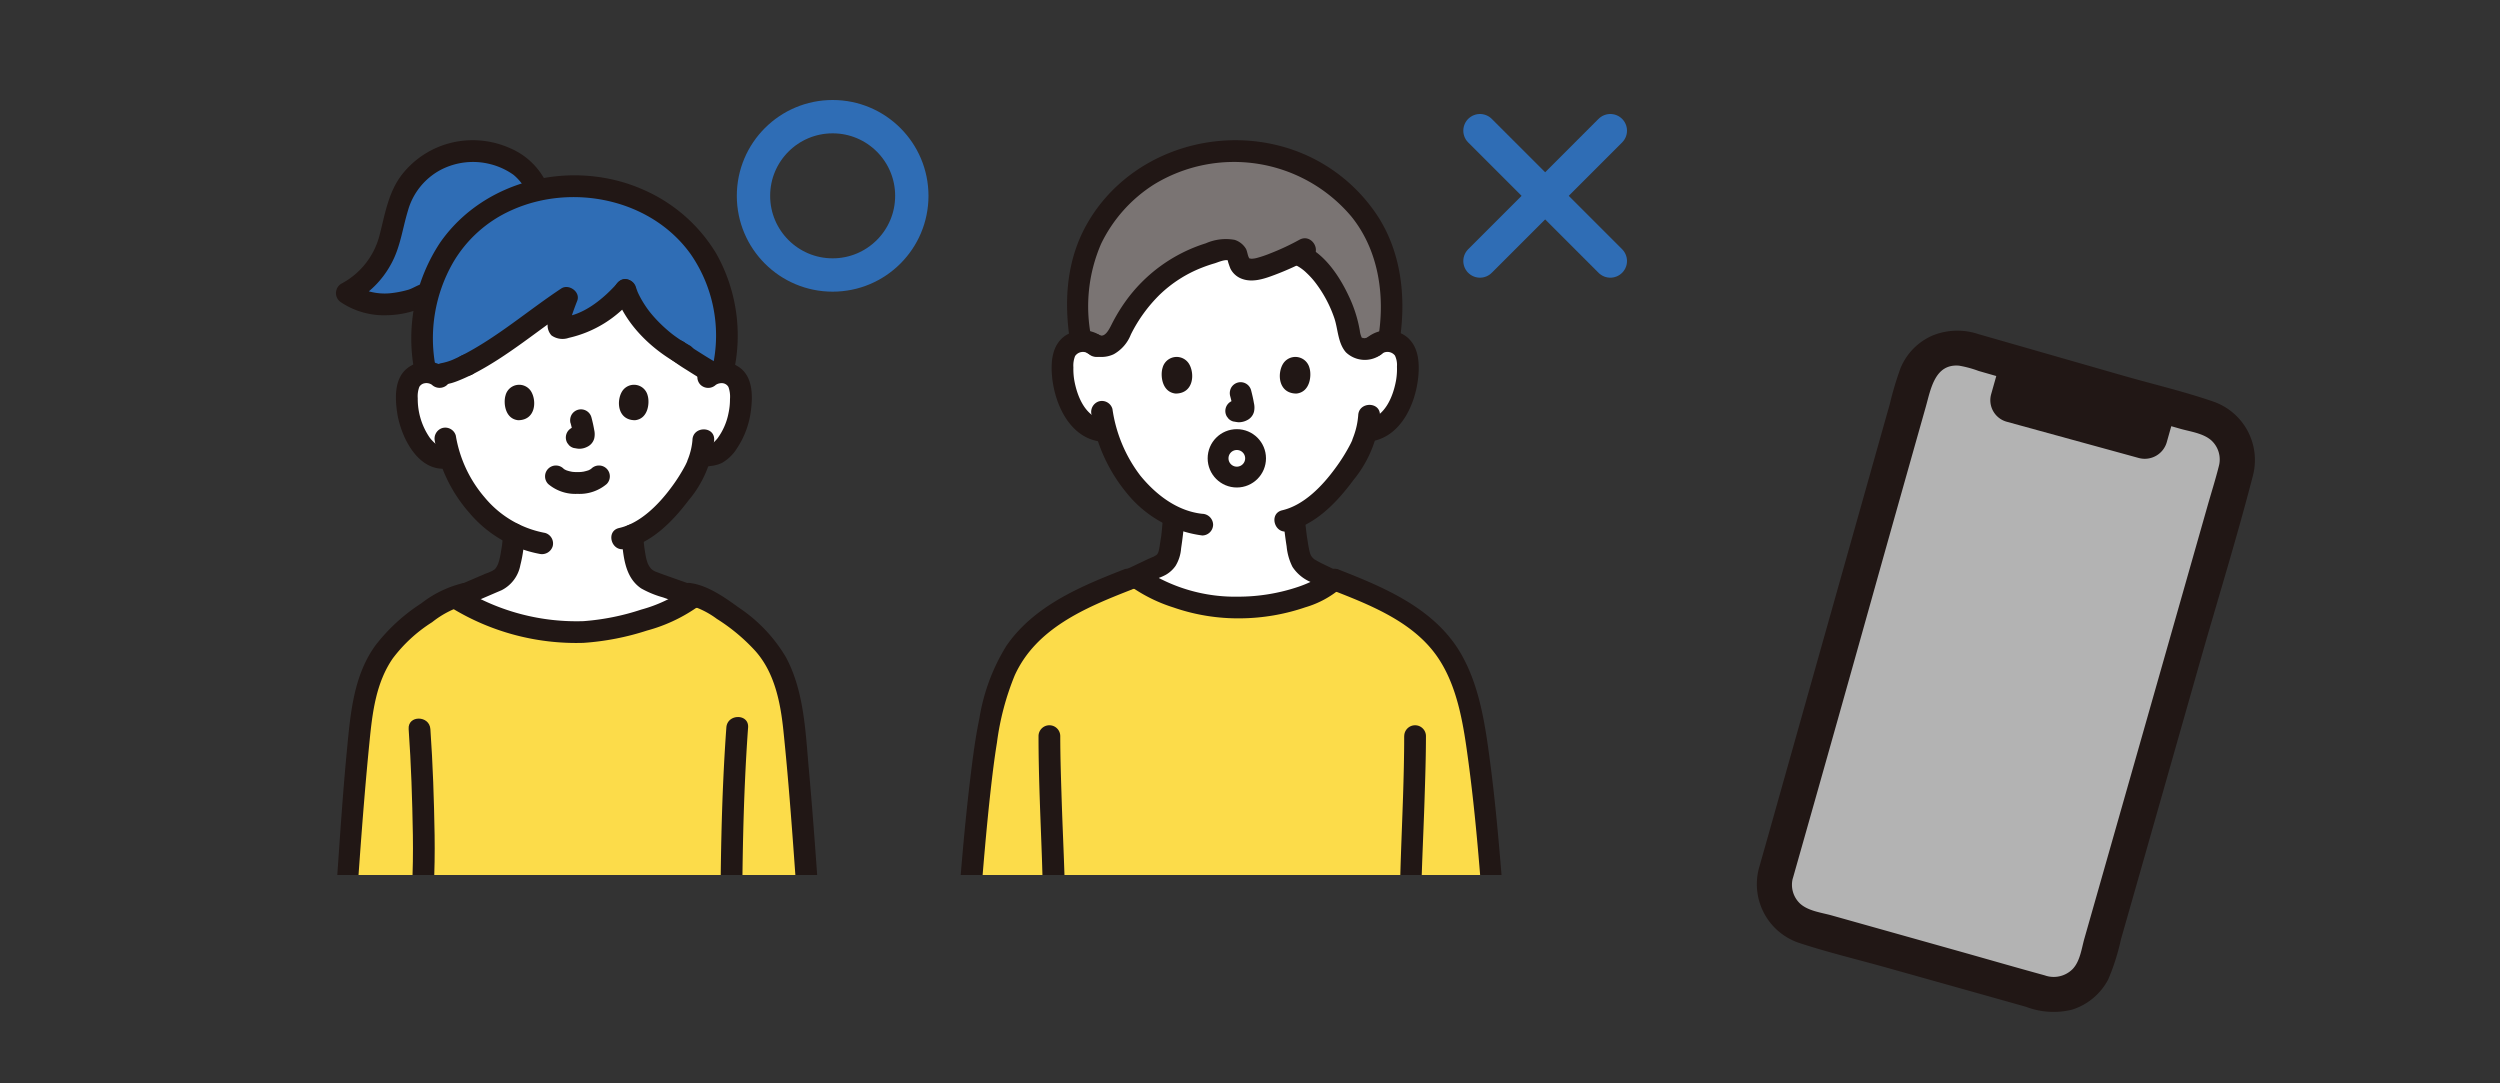 <svg xmlns="http://www.w3.org/2000/svg" xmlns:xlink="http://www.w3.org/1999/xlink" width="300" height="130" viewBox="0 0 300 130">
  <rect x="0" y="0" width="300" height="130" fill="#333333" stroke="none"/>
  <defs>
    <clipPath id="clip-path">
      <rect id="長方形_18117" data-name="長方形 18117" width="169" height="94" transform="translate(587 1813)" fill="#fff" stroke="#707070" stroke-width="1"/>
    </clipPath>
    <clipPath id="clip-path-2">
      <rect id="長方形_18115" data-name="長方形 18115" width="67.845" height="206.424" fill="none"/>
    </clipPath>
    <clipPath id="clip-path-3">
      <rect id="長方形_18116" data-name="長方形 18116" width="69.644" height="208.546" fill="none"/>
    </clipPath>
    <clipPath id="clip-path-4">
      <rect id="長方形_17877" data-name="長方形 17877" width="59.751" height="81.772" fill="none"/>
    </clipPath>
    <clipPath id="clip-bothered2-2">
      <rect width="300" height="130"/>
    </clipPath>
  </defs>
  <g id="bothered2-2" clip-path="url(#clip-bothered2-2)">
    <g id="マスクグループ_77" data-name="マスクグループ 77" transform="translate(-557.582 -1802)" clip-path="url(#clip-path)">
      <g id="グループ_13523" data-name="グループ 13523" transform="translate(592.987 1818.826)">
        <g id="グループ_13522" data-name="グループ 13522" clip-path="url(#clip-path-2)">
          <path id="パス_25827" data-name="パス 25827" d="M52.4,265.567c.006-2.377-.385-28.376-.385-31.352h.632c3.358,0,8.926-.013,13.94-.3-.45,5.242-1.728,20.16-2.158,25.03a25.908,25.908,0,0,0,.515,8.065,2.336,2.336,0,0,0-.228-.052,1.855,1.855,0,0,1-.926,1.949,4.392,4.392,0,0,1-2.223.5,12.2,12.2,0,0,1-9.186-4.029c.012.421.018.459.019.186" transform="translate(-18.103 -81.403)" fill="#fff"/>
          <path id="パス_25828" data-name="パス 25828" d="M56.738,36.834a2.4,2.4,0,0,1,1.921-.562,2.267,2.267,0,0,1,1.631,1.084,3.2,3.2,0,0,1,.336,1.29,9.605,9.605,0,0,1-.98,5.093,6.1,6.1,0,0,1-1.579,2.073,5.338,5.338,0,0,1-2.274.539c-.134.447-.272.816-.345,1.027-.563,1.459-3.8,6.75-7.821,8.427.071.7.143,1.582.351,2.739a3.467,3.467,0,0,0,1.747,2.725c.678.313,2.791,1.03,4.623,1.669.13.039.261.085.385.13s.254.091.378.13c0,0-2.279,12.863-15.384,12.863S26.71,63.225,26.71,63.225q.029-.01.1-.039c.156-.059.45-.183.822-.339,1.337-.567,3.638-1.565,3.716-1.591a3.248,3.248,0,0,0,1.708-2.712,15.253,15.253,0,0,0,.339-2.875,15.881,15.881,0,0,1-4.605-3.718,15.221,15.221,0,0,1-3.049-5.577,2.443,2.443,0,0,1-2.562-.562A6.118,6.118,0,0,1,21.6,43.739a9.611,9.611,0,0,1-.979-5.093,3.2,3.2,0,0,1,.336-1.29,2.266,2.266,0,0,1,1.63-1.084,2.4,2.4,0,0,1,1.922.562s1.287-12.69,15.39-12.69c16.035,0,16.842,12.69,16.842,12.69" transform="translate(-7.163 -8.402)" fill="#fff"/>
          <path id="パス_25829" data-name="パス 25829" d="M91.787,181.906c-.1-.555-.228-1.247-.413-2.22-.191-.99-.3-1.248-.638-2.714-.327.406-1.336,2.3-1.58,2.68-.517.792-1.279.378-1.419-.559-.5-3.41-1.379-6.65-1.465-10.062a3.635,3.635,0,0,1,.31-1.935l.436-.02c.033,0,.065-.007.1-.007,1.427-.067,2.873-.161,4.19-.237.832,3.659,1.926,4.209,3.475,7.409a18.535,18.535,0,0,1,1.541,4.662,25.9,25.9,0,0,1,.211,4.409,6.238,6.238,0,0,1-1.11,3.046,2.016,2.016,0,0,1-2.594.535c-.267-.111-.467-.8-.578-1.711-.184-1.477-.244-2.03-.464-3.275" transform="translate(-30.021 -58.058)" fill="#fff"/>
          <path id="パス_25830" data-name="パス 25830" d="M3.6,186.707a1.877,1.877,0,0,1-.374-.387A6.319,6.319,0,0,1,2.044,183.3a26.608,26.608,0,0,1,.129-4.411,18.3,18.3,0,0,1,1.446-4.693c1.47-3.2,2.545-3.79,3.3-7.371,1.381.077,2.911.175,4.414.244.207.012.413.022.619.031.331,4.057-.691,7.823-1.2,11.8a1.3,1.3,0,0,1-.044.225c-.193.776-.871,1.082-1.357.363-.252-.372-1.306-2.249-1.64-2.648-.306,1.473-.406,1.733-.576,2.727-.54,3.168-.543,3.371-.766,5.512-.092.915-.278,1.606-.542,1.723a2.153,2.153,0,0,1-2.23-.095" transform="translate(-0.695 -58.054)" fill="#fff"/>
          <path id="パス_25831" data-name="パス 25831" d="M19.791,147.425c7,.659,30.031.574,36.179.306h.007l.013.411c.319,1.506,1.232,6.781,2.139,12.31.509,3.071,1.011,6.227,1.408,8.848,1.408,9.258,4.544,26.465,3.769,32.6-1.239,1.082-5.653,1.63-10.588,1.917-5.014.287-10.582.3-13.94.3-.2,0-.411,0-.632-.007-3.54-.013-9.167-.2-14.279-.645-5.9-.509-11.13-1.369-11.7-2.725-.228-5.627,2.354-20.421,3.619-28.349.059-.372.117-.737.17-1.076.267-1.708,1.011-6.181,1.786-10.895.822-4.988,1.676-10.243,2.034-12.786l.013-.209Z" transform="translate(-4.228 -51.304)" fill="#fff"/>
          <path id="パス_25832" data-name="パス 25832" d="M27.737,286.016a4.392,4.392,0,0,0,2.223.5,12.384,12.384,0,0,0,8.652-3.443c-.013,2.054.007,3.025.007,4.623,0,.424-.007.9-.007,1.447a5.348,5.348,0,0,1-.228,1.878c-.535,1.447-2.119,2.145-3.39,3.012-3.319,2.269-5.059,6.409-8.535,8.424a8.959,8.959,0,0,1-8.28.293,5.188,5.188,0,0,1-1.891-1.447c-.059-.078-.117-.163-.17-.248a4.568,4.568,0,0,1-.306-3.84,12.667,12.667,0,0,1,1.969-3.443q2.856-3.892,6.037-7.544a6.032,6.032,0,0,1,2.771-2.112c.072-.02.15-.039.222-.052a1.855,1.855,0,0,0,.926,1.949" transform="translate(-5.406 -98.511)" fill="#645d5c"/>
          <path id="パス_25833" data-name="パス 25833" d="M65.426,284.118a6.059,6.059,0,0,1,2.764,2.112q3.178,3.648,6.037,7.544a12.667,12.667,0,0,1,1.969,3.443,4.568,4.568,0,0,1-.306,3.84c-.052.085-.111.17-.17.248a5.188,5.188,0,0,1-1.891,1.447,8.959,8.959,0,0,1-8.28-.293c-3.475-2.015-5.216-6.155-8.535-8.424-1.271-.867-2.856-1.565-3.39-3.012a5.348,5.348,0,0,1-.228-1.878c0-.548-.007-1.024-.007-1.447,0-1.6.02-2.569.007-4.623a12.384,12.384,0,0,0,8.652,3.443,4.392,4.392,0,0,0,2.223-.5,1.855,1.855,0,0,0,.926-1.949,2.337,2.337,0,0,1,.228.052" transform="translate(-18.58 -98.511)" fill="#645d5c"/>
          <path id="パス_25834" data-name="パス 25834" d="M30.113,233.375c5.112.45,10.738.632,14.279.645v.007c0,2.954-.189,28.6-.189,31.3l-.522.456a12.384,12.384,0,0,1-8.652,3.443,4.392,4.392,0,0,1-2.223-.5,1.855,1.855,0,0,1-.926-1.949c-.072.013-.15.033-.222.052a25.908,25.908,0,0,0,.515-8.065c-.437-4.929-1.643-20.14-2.073-25.213Z" transform="translate(-10.475 -81.215)" fill="#fff"/>
          <path id="パス_25835" data-name="パス 25835" d="M50.3,83.738a23.558,23.558,0,0,1,8.208,5.756c3.077,3.4,3.54,8.274,3.821,11.064,1.552,15.355,1.9,28.76,3.266,36.688.053.306-.319.587-.632.6-.091.007-.176.007-.267.013h-.006c-1.572.078-3.417.209-5.23.293-.032,0-.065.007-.1.007-.991.046-1.969.085-2.882.1l-.215.033c-.906-5.529-1.819-10.8-2.139-12.31l-.013-.411h-.007c-6.148.267-29.176.352-36.179-.306h-.006l-.013.209c-.359,2.543-1.213,7.8-2.034,12.786-.913-.013-1.884-.052-2.869-.1-1.806-.085-3.651-.209-5.229-.287l-.338-.02c-.314-.013-.685-.293-.632-.6,1.369-7.928,1.714-21.333,3.266-36.688.281-2.791.737-7.661,3.821-11.064a24.6,24.6,0,0,1,7.615-5.529c.115.064.359.209.359.209A29.961,29.961,0,0,0,35.834,88.19c4.929.013,11.638-2.2,13.972-4.029,0,0,.3-.232.5-.422" transform="translate(-2.367 -29.141)" fill="#fcdc4a"/>
          <path id="パス_25836" data-name="パス 25836" d="M34.657,71.778c0,.265-.014.531-.033.8-.011.149-.028.3-.042.448-.027.287.04-.228-.01.082-.091.556-.168,1.119-.3,1.667a5.468,5.468,0,0,1-.233.742c.113-.282-.026.034-.048.074a3.594,3.594,0,0,1-.215.348c.121-.177.042-.055-.052.039-.046.047-.094.091-.143.133q.187-.138.068-.058c-.06.017-.383.233-.084.072-.007,0-.048.014-.048.02a7.218,7.218,0,0,1-.917.39l-1.2.516-1.346.577-.267.114-.169.072-.033.014q-.328.137-.657.267a1.338,1.338,0,0,0-.911,1.6,1.319,1.319,0,0,0,1.6.911c1.039-.416,2.066-.865,3.094-1.307l1.269-.546c.143-.061.288-.12.43-.184-.557.248,0,0,.093-.037a4.226,4.226,0,0,0,2.264-3.013,15.866,15.866,0,0,0,.491-3.741,1.3,1.3,0,0,0-2.608,0" transform="translate(-9.731 -24.525)" fill="#211715"/>
          <path id="パス_25837" data-name="パス 25837" d="M60.057,72c.227,2.251.3,4.982,2.375,6.383a11.6,11.6,0,0,0,2.616,1.077c1.148.406,2.3.815,3.45,1.2a1.315,1.315,0,0,0,1.6-.911,1.335,1.335,0,0,0-.911-1.6c-1.059-.35-2.111-.726-3.163-1.1-.44-.155-.88-.31-1.318-.473-.176-.066-.351-.132-.526-.2l-.1-.041q-.193-.079.134.057a1.712,1.712,0,0,1-.2-.093c-.1-.05-.181-.109-.273-.164.244.147,0,0-.057-.059-.074-.072-.141-.149-.21-.226.2.231-.026-.051-.065-.114-.063-.1-.116-.213-.173-.321-.127-.241.061.205-.031-.079-.067-.2-.131-.408-.179-.618-.06-.266-.1-.537-.145-.807-.024-.152-.047-.3-.068-.456.032.227-.008-.068-.016-.136-.053-.438-.094-.877-.138-1.316a1.334,1.334,0,0,0-1.3-1.3,1.318,1.318,0,0,0-1.3,1.3" transform="translate(-20.898 -24.601)" fill="#211715"/>
          <path id="パス_25838" data-name="パス 25838" d="M53.013,265c-.005-8.852-.228-17.706-.337-26.557-.02-1.579-.047-3.159-.048-4.739a1.3,1.3,0,0,0-2.608,0c0,8.9.226,17.793.337,26.688.02,1.536.047,3.072.048,4.608a1.3,1.3,0,0,0,2.608,0" transform="translate(-17.407 -80.891)" fill="#211715"/>
          <path id="パス_25839" data-name="パス 25839" d="M71.151,233.248c-.72,8.4-1.507,16.792-2.172,25.194a23.863,23.863,0,0,0,.588,8.293,1.305,1.305,0,0,0,2.515-.694c-1.135-3.971-.433-8.3-.083-12.344q.612-7.066,1.217-14.133l.542-6.317c.143-1.672-2.465-1.663-2.608,0" transform="translate(-23.967 -80.736)" fill="#211715"/>
          <path id="パス_25840" data-name="パス 25840" d="M52.338,265c0-8.842.112-17.685.166-26.527.01-1.59.023-3.179.023-4.769a1.3,1.3,0,0,0-2.608,0c0,8.886-.111,17.772-.166,26.658-.01,1.546-.023,3.092-.023,4.638a1.3,1.3,0,0,0,2.608,0" transform="translate(-17.306 -80.891)" fill="#211715"/>
          <path id="パス_25841" data-name="パス 25841" d="M28.1,232.967c.707,8.349,1.333,16.7,2.059,25.052a22.26,22.26,0,0,1-.467,7.925,1.305,1.305,0,0,0,2.515.694c1.193-4.178.551-8.639.2-12.893q-.6-7.238-1.179-14.478-.256-3.15-.518-6.3c-.141-1.66-2.75-1.675-2.608,0" transform="translate(-9.776 -80.638)" fill="#211715"/>
          <path id="パス_25842" data-name="パス 25842" d="M36.608,287.012c0,1.387.255,2.855-.911,3.839-1.086.915-2.393,1.515-3.465,2.467-2.173,1.933-3.65,4.517-5.854,6.419A7.714,7.714,0,0,1,18.249,301a3.029,3.029,0,0,1-2.054-3.472c.3-1.661,1.488-3.086,2.468-4.4q1.854-2.492,3.851-4.874c1.046-1.251,2.249-3.212,3.937-3.609l-1.6-1.6a3.254,3.254,0,0,0,1.864,3.594,8.312,8.312,0,0,0,4.7.346,13.56,13.56,0,0,0,7.416-3.663l-2.226-.922c-.008,1.541.006,3.082.007,4.623a1.3,1.3,0,0,0,2.608,0c0-1.541-.015-3.082-.007-4.623a1.318,1.318,0,0,0-2.226-.922,10.9,10.9,0,0,1-4.68,2.658,10.509,10.509,0,0,1-3.05.4c-.453-.008-2.018-.11-1.891-.8a1.323,1.323,0,0,0-1.6-1.6c-1.97.464-3.237,2.1-4.484,3.564q-2.178,2.562-4.207,5.245c-2.25,2.965-5.372,7.289-2.239,10.813,2.6,2.925,7.563,3.064,10.888,1.513,3.193-1.489,5.006-4.609,7.33-7.086a11.871,11.871,0,0,1,2.092-1.827,21.489,21.489,0,0,0,2.4-1.651c1.736-1.516,1.67-3.557,1.675-5.683a1.3,1.3,0,0,0-2.608,0" transform="translate(-4.699 -97.825)" fill="#211715"/>
          <path id="パス_25843" data-name="パス 25843" d="M51.39,287.012c0,1.909-.1,3.782,1.269,5.29,1.141,1.254,2.808,1.876,4.048,3.022,2.509,2.316,4.172,5.425,7.079,7.324a10.143,10.143,0,0,0,10.933,0,5.33,5.33,0,0,0,2.32-5.078,11.426,11.426,0,0,0-2.567-5.394q-2.224-3.02-4.638-5.9c-1.368-1.631-2.788-3.657-4.987-4.16a1.323,1.323,0,0,0-1.6,1.6c.126.688-1.445.792-1.891.8a10.485,10.485,0,0,1-3.05-.4,10.9,10.9,0,0,1-4.68-2.658,1.318,1.318,0,0,0-2.226.922c.008,1.541-.006,3.082-.007,4.623a1.3,1.3,0,0,0,2.608,0c0-1.541.015-3.082.007-4.623l-2.226.922a13.564,13.564,0,0,0,7.416,3.663,8.425,8.425,0,0,0,4.584-.3,3.269,3.269,0,0,0,1.98-3.645l-1.6,1.6c1.491.34,2.5,1.913,3.435,3.012Q69.4,289.782,71.1,292c1.493,1.955,5.29,6.13,2.3,8.4-2.392,1.818-6,1.533-8.4-.071s-3.876-4.235-5.85-6.261a24.523,24.523,0,0,0-3.862-2.929,2.608,2.608,0,0,1-1.218-1.537A13.043,13.043,0,0,1,54,287.012a1.3,1.3,0,0,0-2.608,0" transform="translate(-17.884 -97.825)" fill="#211715"/>
          <path id="パス_25844" data-name="パス 25844" d="M84.269,167.916a34,34,0,0,0,.6,5.863c.176,1.012.373,2.02.556,3.031a12.666,12.666,0,0,0,.541,2.727,2,2,0,0,0,3.64.259c.566-.851.943-1.827,1.559-2.646l-2.384-.312c.5,2.12.985,4.238,1.285,6.4-.026-.188.044.338.048.375.029.229.057.457.085.686a9.283,9.283,0,0,0,.36,2,2.771,2.771,0,0,0,3.332,1.582c2.628-.56,3.323-4,3.274-6.277a19.853,19.853,0,0,0-1.464-7.4c-1.131-2.7-3.017-4.957-3.751-7.824a1.305,1.305,0,0,0-2.515.693,22.3,22.3,0,0,0,2.65,5.706,19.355,19.355,0,0,1,1.618,3.469,18.408,18.408,0,0,1,.545,1.951c.049.222.1.444.134.668-.038-.234.028.274.037.363.165,1.723.428,3.739-.415,5.332-.189.357-.343.756-.78.786-.125.008-.449-.151-.53-.11.56-.282.361.73.314.168-.013-.157-.082-.325-.111-.482-.158-.829-.217-1.683-.337-2.519-.3-2.114-.775-4.186-1.266-6.262a1.321,1.321,0,0,0-2.383-.312,18.117,18.117,0,0,0-1.193,2.011c-.063.113-.289.384-.292.513-.068.091-.076.113-.025.066l.971.125a11.388,11.388,0,0,0-.352-1.974,49.641,49.641,0,0,1-1.147-8.659,1.3,1.3,0,0,0-2.608,0" transform="translate(-29.326 -57.579)" fill="#211715"/>
          <path id="パス_25845" data-name="パス 25845" d="M10.013,167.638a31.988,31.988,0,0,1-.467,5.633c-.145.914-.3,1.827-.451,2.741-.074.461-.145.922-.21,1.384a3.339,3.339,0,0,0-.089.657c.035.457-.17-.086.333-.02l.658.178c-.278-.125-.6-.911-.792-1.232a14.969,14.969,0,0,0-1.055-1.6,1.311,1.311,0,0,0-2.18.576c-.4,1.9-.789,3.8-1.059,5.724-.106.756-.19,1.513-.269,2.273-.024.233-.042.469-.075.7a5.36,5.36,0,0,0-.177.8c-.113-.173.7-.281.281-.321-.093-.009-.232.08-.329.089a.655.655,0,0,1-.446-.089c-.673-.44-.982-1.879-1.054-2.6a17.828,17.828,0,0,1,.022-2.619c.02-.406.044-.812.086-1.217,0-.023.03-.239.005-.064-.033.237.044-.233.042-.22.074-.38.151-.758.244-1.134a17.883,17.883,0,0,1,1.39-3.731c.521-1.038,1.153-2.012,1.693-3.039a15.051,15.051,0,0,0,1.315-3.6c.383-1.633-2.131-2.329-2.515-.693a12.808,12.808,0,0,1-1.286,3.407C3,170.736,2.336,171.827,1.8,173a19.4,19.4,0,0,0-1.783,7.628,12.346,12.346,0,0,0,.218,3.246,5.672,5.672,0,0,0,2.135,3.512,3.347,3.347,0,0,0,3.81-.306c.86-.891.791-2.474.913-3.626.229-2.157.7-4.513,1.182-6.8l-2.179.576c-.14-.177-.034-.041.03.067s.148.231.22.347c.152.244.3.493.447.741.236.4.454.815.717,1.2a2.022,2.022,0,0,0,3.726-.532,20.439,20.439,0,0,0,.423-2.645c.157-.964.325-1.925.473-2.891a34.541,34.541,0,0,0,.489-5.87,1.3,1.3,0,0,0-2.608,0" transform="translate(0 -57.516)" fill="#211715"/>
          <path id="パス_25846" data-name="パス 25846" d="M64.446,148.736q.084.566.162,1.134c.008.059.016.119.024.178-.026-.2-.03-.224-.01-.079l.035.269c.025.195.05.39.073.585.095.786.177,1.573.241,2.362a1.3,1.3,0,1,0,2.608,0c-.139-1.721-.364-3.435-.618-5.142a1.3,1.3,0,0,0-.6-.78,1.333,1.333,0,0,0-1-.131,1.315,1.315,0,0,0-.779.6,1.517,1.517,0,0,0-.132,1" transform="translate(-22.417 -51.186)" fill="#211715"/>
          <path id="パス_25847" data-name="パス 25847" d="M28.567,84.82a28.687,28.687,0,0,0,15.772,4.16A31.547,31.547,0,0,0,51.963,87.5a19.242,19.242,0,0,0,5.858-2.691,1.347,1.347,0,0,0,.467-1.784,1.313,1.313,0,0,0-1.784-.468,17.085,17.085,0,0,1-5.236,2.429,28.754,28.754,0,0,1-6.93,1.388,26.178,26.178,0,0,1-14.456-3.8,1.305,1.305,0,0,0-1.316,2.252" transform="translate(-9.724 -28.662)" fill="#211715"/>
          <path id="パス_25848" data-name="パス 25848" d="M71.38,84.04A10.289,10.289,0,0,1,75.121,85.8a22.293,22.293,0,0,1,4.61,3.839c2.309,2.577,3.024,6.15,3.373,9.489.928,8.879,1.423,17.792,2.138,26.689.156,1.937.325,3.873.536,5.805q.14,1.277.309,2.551a13.537,13.537,0,0,1,.334,2.474l.178-.659q.4-.213.235-.212l-.534.028c-.372.02-.745.042-1.118.065-.739.044-1.478.089-2.217.13-1.446.081-2.893.151-4.34.175a1.3,1.3,0,0,0,0,2.608c2.737-.046,5.477-.219,8.209-.4,1.288-.083,2.38-.837,2.163-2.263-.123-.807-.259-1.61-.365-2.42-.565-4.333-.859-8.7-1.172-13.056-.4-5.578-.786-11.158-1.288-16.729-.409-4.543-.555-9.408-2.76-13.519a18.451,18.451,0,0,0-5.653-5.946c-1.616-1.176-3.656-2.62-5.686-2.926a1.346,1.346,0,0,0-1.6.911,1.313,1.313,0,0,0,.911,1.6" transform="translate(-24.51 -28.364)" fill="#211715"/>
          <path id="パス_25849" data-name="パス 25849" d="M21.785,81.525a13.171,13.171,0,0,0-4.971,2.423,22,22,0,0,0-5.451,4.989c-2.673,3.636-3.038,8.269-3.456,12.606-.986,10.247-1.335,20.563-2.513,30.79-.11.952-.232,1.9-.379,2.85a5.014,5.014,0,0,0-.162,1.638,1.937,1.937,0,0,0,1.456,1.486,10.713,10.713,0,0,0,2.01.151c.78.044,1.562.091,2.342.134,1.521.085,3.049.191,4.572.191a1.3,1.3,0,0,0,0-2.608c-1.424,0-2.851-.1-4.272-.174-.739-.04-1.477-.085-2.216-.127q-.56-.032-1.12-.063l-.535-.027q-.447-.067.17.2l.178.659a10.43,10.43,0,0,1,.262-1.942q.17-1.235.312-2.473c.2-1.741.361-3.486.507-5.232.344-4.085.612-8.176.909-12.265.347-4.775.723-9.548,1.2-14.312.34-3.424.774-6.956,2.773-9.865A17.8,17.8,0,0,1,18.13,86.2a11.487,11.487,0,0,1,4.348-2.16,1.312,1.312,0,0,0,.911-1.6,1.337,1.337,0,0,0-1.6-.911" transform="translate(-1.679 -28.363)" fill="#211715"/>
          <path id="パス_25850" data-name="パス 25850" d="M20.908,107.706c.3,4.233.437,8.481.507,12.724.069,4.27-.175,8.537-.337,12.8-.064,1.678,2.544,1.676,2.608,0,.162-4.265.406-8.532.337-12.8-.069-4.243-.209-8.49-.507-12.724-.117-1.665-2.726-1.678-2.608,0" transform="translate(-7.275 -37.046)" fill="#211715"/>
          <path id="パス_25851" data-name="パス 25851" d="M79,107.416c-.621,8.572-.717,17.2-.717,25.786a1.3,1.3,0,0,0,2.608,0c0-8.59.1-17.215.717-25.786.121-1.674-2.487-1.667-2.608,0" transform="translate(-27.242 -36.945)" fill="#211715"/>
          <path id="パス_25852" data-name="パス 25852" d="M23.062,148.021c4.534.349,9.085.419,13.631.471q8.4.1,16.793-.018c2.077-.029,4.158-.048,6.232-.159,1.669-.09,1.68-2.7,0-2.608-4.361.235-8.747.2-13.114.215-5.667.018-11.338-.007-17-.173-2.184-.065-4.361-.168-6.539-.335-1.674-.128-1.665,2.48,0,2.608" transform="translate(-7.59 -50.603)" fill="#211715"/>
          <path id="パス_25853" data-name="パス 25853" d="M17.8,146.707c-1.567,11.042-3.576,22.025-5.329,33.039-.816,5.131-1.629,10.281-2.105,15.458-.091.995-.168,1.993-.209,2.992a5.488,5.488,0,0,0,.2,2.693,4.024,4.024,0,0,0,2.206,1.543,19.264,19.264,0,0,0,3.462.874,123.315,123.315,0,0,0,19.632,1.51c6.059.1,12.159.057,18.2-.4,2.686-.2,5.644-.338,8.181-1.333a5.1,5.1,0,0,0,1.123-.571,1.974,1.974,0,0,0,.78-1.672,23.194,23.194,0,0,0,.066-2.446,114.974,114.974,0,0,0-1.51-14.534c-1.653-11.38-3.459-22.764-5.486-34.083-.153-.856-.3-1.712-.482-2.563-.344-1.642-2.858-.947-2.515.693,1.631,7.779,2.676,15.7,3.919,23.546,1.1,6.946,2.313,13.887,3.045,20.885a40.555,40.555,0,0,1,.3,8.981l.381-.923c.2-.166-.266.141-.36.185-.036.017-.428.159-.59.209a16.754,16.754,0,0,1-2.029.468,51.242,51.242,0,0,1-5.44.595c-3.754.259-7.519.336-11.281.365a185.361,185.361,0,0,1-20.99-.846,48.407,48.407,0,0,1-5.772-.888,12.42,12.42,0,0,1-2.011-.592c-.149-.064-.384-.218-.57-.309.183.089.068.044.007.005-.173-.113.079.194-.059-.088l.179.659a52.238,52.238,0,0,1,.547-8.018c.414-3.49.94-6.967,1.486-10.439,1.078-6.857,2.208-13.707,3.337-20.556.754-4.577,1.54-9.153,2.192-13.746a1.348,1.348,0,0,0-.911-1.6,1.314,1.314,0,0,0-1.6.911" transform="translate(-3.51 -50.724)" fill="#211715"/>
          <path id="パス_25854" data-name="パス 25854" d="M18.857,19.219h-.006a11.573,11.573,0,0,1-5.507,1.192,8.274,8.274,0,0,1-3.83-1.365,10.49,10.49,0,0,0,5.236-6.768c.567-2.337.9-4.681,2.4-6.647a9.469,9.469,0,0,1,5.472-3.419,9.9,9.9,0,0,1,5.9.6,6.56,6.56,0,0,1,3.176,2.516,14.006,14.006,0,0,1,.723,1.3s1.667,4.437-2.961,7.522c-2.495,1.663-4.318,1.909-6.363,2.957-2.635,1.35-4.235,2.121-4.235,2.121" transform="translate(-3.311 -0.698)" fill="#2f6db5"/>
          <path id="パス_25855" data-name="パス 25855" d="M28.754,29.928c3.92-1.964,8.324-5.647,12.012-8.075-.463,1.179-1.421,3.718-.786,3.613,2.412-.1,5.6-1.918,7.834-4.527a14.311,14.311,0,0,0,5.339,6.68c.168.121.352.221.511.354,1.048.878,1.562,1.312,2.494,2.036a6.134,6.134,0,0,0,1.758,1.141c.483.044.973-.336,1.526-.354a17.1,17.1,0,0,0,.473-5.319,16.869,16.869,0,0,0-7.463-13.708A18.5,18.5,0,0,0,41.691,8.44a19.4,19.4,0,0,0-11.134,3.447,17.845,17.845,0,0,0-7.09,13.59,22.1,22.1,0,0,0,.363,5.309,2.374,2.374,0,0,1,1.552.492l1.431-.5a8.293,8.293,0,0,0,2.1-.958" transform="translate(-8.158 -2.937)" fill="#2f6db5"/>
          <path id="パス_25856" data-name="パス 25856" d="M32.853,5.263A8.536,8.536,0,0,0,28.486.983a10.987,10.987,0,0,0-7.023-.7,10.758,10.758,0,0,0-6.026,3.857c-1.624,2.122-2.012,4.694-2.664,7.209a9.114,9.114,0,0,1-4.606,5.871,1.316,1.316,0,0,0,0,2.252A9.291,9.291,0,0,0,13.691,21a11.158,11.158,0,0,0,5.129-1.357l-.659.179h.006a1.3,1.3,0,0,0,0-2.608c-.62,0-1.342.551-1.953.727a12.143,12.143,0,0,1-2.232.428,7.009,7.009,0,0,1-4.5-1.151v2.252a11.2,11.2,0,0,0,4.636-4.563c1.138-2.022,1.382-4.263,2.049-6.448A7.967,7.967,0,0,1,20.1,3.557a8.4,8.4,0,0,1,6-.674,8.276,8.276,0,0,1,2.731,1.266A6.111,6.111,0,0,1,30.6,6.58c.719,1.515,2.969.194,2.252-1.316" transform="translate(-2.62 0)" fill="#211715"/>
          <path id="パス_25857" data-name="パス 25857" d="M75.813,43.534a1.285,1.285,0,0,1,.8-.2.92.92,0,0,1,.709.456,3.41,3.41,0,0,1,.187,1.445,7.835,7.835,0,0,1-.181,1.713A7.519,7.519,0,0,1,76,49.973a5.635,5.635,0,0,1-.451.475c-.172.168-.025.067-.206.155.155-.076-.083.02-.141.035a14.29,14.29,0,0,1-1.5.216,1.312,1.312,0,0,0-.91,1.6,1.338,1.338,0,0,0,1.6.91,3.211,3.211,0,0,0,.358-.036c.215-.025.43-.051.643-.083a3.965,3.965,0,0,0,1.146-.338,5.115,5.115,0,0,0,1.809-1.756,10.49,10.49,0,0,0,1.7-4.753c.191-1.587.158-3.583-1.124-4.733a3.741,3.741,0,0,0-4.951.02,1.313,1.313,0,0,0,0,1.844,1.332,1.332,0,0,0,1.844,0" transform="translate(-25.316 -14.179)" fill="#211715"/>
          <path id="パス_25858" data-name="パス 25858" d="M67.95,54.486a8.035,8.035,0,0,1-.519,2.254,3.231,3.231,0,0,0-.145.413c-.04.206.145-.288.04-.095-.083.155-.151.319-.232.476a20.5,20.5,0,0,1-1.805,2.814c-1.481,1.976-3.653,4.154-6.142,4.711-1.637.366-.945,2.881.693,2.515,3.2-.716,5.706-3.278,7.615-5.8a13.242,13.242,0,0,0,3.1-7.291c.071-1.678-2.537-1.675-2.608,0" transform="translate(-20.258 -18.524)" fill="#211715"/>
          <path id="パス_25859" data-name="パス 25859" d="M24.726,41.689a3.741,3.741,0,0,0-4.951-.02c-1.375,1.241-1.312,3.395-1.078,5.08.423,3.044,2.618,7.541,6.371,6.765A1.3,1.3,0,1,0,24.375,51c-.392.081-.567-.078-.918-.3-.186-.116,0,.009-.124-.091s-.209-.182-.307-.28a4.148,4.148,0,0,1-.427-.493,8.19,8.19,0,0,1-1.413-4.7,3.177,3.177,0,0,1,.188-1.355.9.9,0,0,1,.637-.437,1.161,1.161,0,0,1,.872.182,1.339,1.339,0,0,0,1.844,0,1.314,1.314,0,0,0,0-1.844" transform="translate(-6.461 -14.178)" fill="#211715"/>
          <path id="パス_25860" data-name="パス 25860" d="M25.719,54.548a17.647,17.647,0,0,0,4.139,8.575,14.537,14.537,0,0,0,8.4,4.922,1.347,1.347,0,0,0,1.6-.91,1.314,1.314,0,0,0-.911-1.6A12.306,12.306,0,0,1,31.7,61.278a15.16,15.16,0,0,1-3.468-7.424,1.316,1.316,0,0,0-1.6-.911,1.331,1.331,0,0,0-.911,1.6" transform="translate(-8.94 -18.41)" fill="#211715"/>
          <path id="パス_25861" data-name="パス 25861" d="M60.077,30.167A20.042,20.042,0,0,0,58,15.838a19.118,19.118,0,0,0-8.82-7.684c-8.4-3.682-18.959-1.262-24.286,6.349a20.832,20.832,0,0,0-3.071,15.656,1.315,1.315,0,0,0,1.6.911,1.333,1.333,0,0,0,.911-1.6,18.28,18.28,0,0,1,2.069-12.5,15.366,15.366,0,0,1,7.065-6.333c7.261-3.27,16.709-1.348,21.455,5.261a17.158,17.158,0,0,1,2.637,13.581c-.377,1.633,2.137,2.33,2.515.693" transform="translate(-7.462 -2.249)" fill="#211715"/>
          <path id="パス_25862" data-name="パス 25862" d="M31.544,37.007c4.313-2.192,8-5.415,12.012-8.075L41.641,27.46a12.812,12.812,0,0,0-1.022,3.379,1.767,1.767,0,0,0,.448,1.479,2.287,2.287,0,0,0,2.077.288,13.951,13.951,0,0,0,7.724-4.791c1.1-1.26-.737-3.112-1.844-1.844-1.653,1.895-4.3,4.136-6.981,4.145l.659.178.169.134.335.576c-.053-.128-.059.118,0,.03.029-.04-.005.011.03-.154a9.421,9.421,0,0,1,.258-.915c.2-.612.426-1.213.66-1.811.414-1.058-1.011-2.071-1.916-1.472-4.017,2.659-7.7,5.882-12.012,8.074-1.5.761-.178,3.012,1.316,2.252" transform="translate(-10.29 -8.89)" fill="#211715"/>
          <path id="パス_25863" data-name="パス 25863" d="M58.865,27.256c1.186,3.685,4.333,6.712,7.658,8.537a1.3,1.3,0,0,0,1.316-2.252c-.412-.226-.818-.463-1.208-.724-.191-.127-.379-.259-.565-.393-.091-.065-.18-.131-.269-.2l-.106-.081c.07.055.07.054,0,0a17.478,17.478,0,0,1-1.982-1.841q-.218-.238-.426-.484c-.069-.081-.136-.162-.2-.245-.045-.055-.179-.226-.069-.083-.25-.323-.483-.661-.7-1.007a11.212,11.212,0,0,1-.6-1.071c-.041-.084-.08-.17-.119-.254-.1-.226.032.1-.019-.044-.065-.185-.137-.367-.2-.554a1.3,1.3,0,1,0-2.515.693" transform="translate(-20.466 -8.908)" fill="#211715"/>
          <path id="パス_25864" data-name="パス 25864" d="M68.846,39.011a20.022,20.022,0,0,0,1.947,1.342c.674.43,1.351.859,2.045,1.256a1.3,1.3,0,0,0,1.316-2.252c-.66-.378-1.3-.784-1.944-1.192-.582-.371-1.179-.735-1.727-1.157l.264.2-.057-.045a1.4,1.4,0,0,0-.922-.382,1.327,1.327,0,0,0-.922.382,1.311,1.311,0,0,0-.382.922,1.277,1.277,0,0,0,.382.922" transform="translate(-23.825 -12.801)" fill="#211715"/>
          <path id="パス_25865" data-name="パス 25865" d="M28.722,39.582c-.37.181-.742.357-1.121.519l.312-.132a6.984,6.984,0,0,1-1.681.52l.347-.047-.041.006a1.453,1.453,0,0,0-.922.381,1.3,1.3,0,0,0,0,1.844,1.247,1.247,0,0,0,.922.382,7.019,7.019,0,0,0,1.034-.2c.259-.075.514-.166.765-.266.578-.229,1.143-.487,1.7-.76a1.3,1.3,0,0,0-.312-2.384,1.451,1.451,0,0,0-1,.132" transform="translate(-8.781 -13.716)" fill="#211715"/>
          <path id="パス_25866" data-name="パス 25866" d="M46.4,62.1A5.034,5.034,0,0,0,49.9,63.277,5.047,5.047,0,0,0,53.411,62.1a1.3,1.3,0,0,0-1.844-1.844c-.05.049-.226.187-.007.018s0-.007-.061.032-.136.079-.207.114a.975.975,0,0,0-.143.068c.014-.031.345-.132.125-.056a4.8,4.8,0,0,1-.687.188l-.115.02q-.151.023.147-.018a.928.928,0,0,0-.211.022c-.168.014-.336.021-.505.021s-.308-.005-.462-.017c-.084-.007-.171-.023-.255-.025.1,0,.278.042.071.005a4.222,4.222,0,0,1-.7-.185c-.1-.038-.271-.141.1.046-.039-.02-.08-.037-.12-.056-.078-.038-.155-.08-.229-.126-.057-.035-.11-.077-.166-.112.385.244.2.162.1.062A1.3,1.3,0,0,0,46.4,62.1" transform="translate(-16.016 -20.84)" fill="#211715"/>
          <path id="パス_25867" data-name="パス 25867" d="M50.413,51.167a14.629,14.629,0,0,1,.342,1.567c-.015-.115-.031-.231-.046-.347a.961.961,0,0,1,.006.216q.023-.173.046-.347a.509.509,0,0,1-.023.1q.066-.156.132-.312a.449.449,0,0,1-.035.063l.2-.264a.341.341,0,0,1-.052.05l.264-.2a.983.983,0,0,1-.125.065l.312-.131a.866.866,0,0,1-.209.061l.347-.046a.824.824,0,0,1-.2,0l.346.047c-.074-.01-.147-.029-.22-.038a1,1,0,0,0-.52-.023.969.969,0,0,0-.484.155,1.3,1.3,0,0,0-.468,1.784l.2.264a1.3,1.3,0,0,0,.575.335c.213.029.42.082.637.091a2.113,2.113,0,0,0,.994-.245,1.547,1.547,0,0,0,.824-1,2.3,2.3,0,0,0-.008-1.027c-.085-.5-.2-1.005-.332-1.5a1.3,1.3,0,0,0-1.6-.911,1.315,1.315,0,0,0-.779.6,1.369,1.369,0,0,0-.132,1" transform="translate(-17.351 -17.231)" fill="#211715"/>
          <path id="パス_25868" data-name="パス 25868" d="M38.686,44.8c-.261.851-.091,2.807,1.52,2.974,2.129-.013,2.243-2.378,1.526-3.491a1.686,1.686,0,0,0-3.046.517" transform="translate(-13.428 -14.174)" fill="#211715"/>
          <path id="パス_25869" data-name="パス 25869" d="M63.059,44.8c.262.851.091,2.807-1.52,2.974-2.13-.013-2.244-2.378-1.526-3.491a1.686,1.686,0,0,1,3.046.517" transform="translate(-20.747 -14.174)" fill="#211715"/>
        </g>
      </g>
      <g id="グループ_13525" data-name="グループ 13525" transform="translate(670.575 1818.826)">
        <g id="グループ_13524" data-name="グループ 13524" transform="translate(0 0)" clip-path="url(#clip-path-3)">
          <path id="パス_25870" data-name="パス 25870" d="M42.742,169.589c-7.874-.016-15.733-.033-20.566-.114v1.363c-.007,8.1.15,20.975.352,26.158.489,12.525,1.043,30.781,1.382,40.756l.613.007c2.08.046,6.54.274,8.652.274.841,0,6.794-.137,8.678-.156l.661-.007.656.007c1.871.02,7.83.156,8.678.156,2.112,0,6.579-.228,8.659-.274l.854.007c.013-.313.026-.632.046-.958.463-10.145,1.167-27.658,1.252-39.811.042-6.247.726-19.189.608-27.3-4.9-.078-12.721-.093-20.524-.11" transform="translate(-7.717 -58.977)" fill="#3f88c9"/>
          <path id="パス_25871" data-name="パス 25871" d="M27.135,281.281a10.31,10.31,0,0,1-2.037-.35c-.059-.939-.15-3.364-.261-6.735,1.638,0,6.91.28,9.265.28.841,0,6.794-.137,8.678-.156l.66-.007.657.007c1.871.02,7.83.156,8.678.156,2.489,0,8.244-.317,9.513-.267-.163,3.364-.287,5.783-.346,6.722a24.3,24.3,0,0,1-5.548.541h-.065a86.96,86.96,0,0,1-9.728-.365c-1.174-.124-2.23-.274-3.077-.45-.8.169-1.786.306-2.875.424a83.154,83.154,0,0,1-9.715.391c-1.434-.025-2.745-.088-3.8-.191" transform="translate(-8.643 -95.421)" fill="#fff"/>
          <path id="パス_25872" data-name="パス 25872" d="M54.812,58.967a.465.465,0,0,1-.091-.039c-.059-.026-.137-.065-.241-.111-.574-.267-1.715-.815-2.112-1.011-1.6-.808-1.682-1.76-1.9-2.973a24.931,24.931,0,0,1-.417-3.435c4.237-1.706,7.664-7.433,8.255-9.038.088-.267.267-.77.427-1.368l.334-.052a4.192,4.192,0,0,0,1.946-.878,6.32,6.32,0,0,0,1.633-2.143,9.935,9.935,0,0,0,1.013-5.266,3.317,3.317,0,0,0-.347-1.334A2.348,2.348,0,0,0,61.628,30.2a2.482,2.482,0,0,0-1.987.582s.1-13.328-16.566-13.328S26.316,30.78,26.316,30.78a2.485,2.485,0,0,0-1.987-.582,2.345,2.345,0,0,0-1.685,1.121,3.328,3.328,0,0,0-.348,1.334,9.935,9.935,0,0,0,1.013,5.266,6.31,6.31,0,0,0,1.633,2.143,4.194,4.194,0,0,0,1.947.878l.634.1a16.891,16.891,0,0,0,3.22,6.285,14.439,14.439,0,0,0,4.891,3.93c-.108.861-.126,1.844-.361,3.184-.209,1.213-.143,2.3-1.832,2.908-.111.039-2.523,1.187-2.693,1.258,0,0,1.316,9.706,11.169,9.706s12.9-9.341,12.9-9.341" transform="translate(-7.747 -6.073)" fill="#fff"/>
          <path id="パス_25873" data-name="パス 25873" d="M22.9,138.51c-2.846-.016-5.384-.038-7.4-.072h-.541c.007.417.007.854.007,1.3,0,0,0,.072,0,.16-1.1-.076-2.28-.162-3.568-.232-1.6-.1-3.358-.2-5.229-.326-.645-.045-1.3-.1-1.969-.15A1.3,1.3,0,0,1,3,137.785c.769-8.573,1.9-29.059,3.527-38.507.111-.626.222-1.206.333-1.734a23.771,23.771,0,0,1,2.823-7.883c2.993-4.681,8.515-6.983,13.692-9l.949-.37.486.351A22.284,22.284,0,0,0,36.5,84.015c6.011,0,10.308-2.086,11.514-3.221a.851.851,0,0,0,.145-.159c5.2,2.024,10.751,4.326,13.756,9.026a23.771,23.771,0,0,1,2.823,7.883c.033.137.059.28.091.424,1.858,9.193,3.09,33.258,3.9,41.161-1.082.091-2.132.176-3.149.241h-.02c-1.871.13-3.625.228-5.222.319-1.273.083-2.459.145-3.476.264,0-.445,0-.875.007-1.287-7.7-.13-23.087-.1-33.972-.156" transform="translate(-1.044 -27.94)" fill="#fcdc4a"/>
          <path id="パス_25874" data-name="パス 25874" d="M57.744,287.849a12.062,12.062,0,0,0,7.641,2.647,4.248,4.248,0,0,0,2.165-.489,2.052,2.052,0,0,0,.822-.952,1.471,1.471,0,0,0,.078-.945,5.573,5.573,0,0,1,2.921,2.112q3.09,3.55,5.874,7.348a12.458,12.458,0,0,1,1.923,3.351,4.488,4.488,0,0,1-.293,3.742c-.059.085-.111.163-.17.241a5.177,5.177,0,0,1-1.839,1.415,8.744,8.744,0,0,1-8.072-.293c-3.384-1.962-5.086-5.992-8.313-8.2-1.239-.848-2.784-1.526-3.306-2.934a5.241,5.241,0,0,1-.222-1.832c-.013-2.536.013-3.377,0-5.914a9.292,9.292,0,0,0,.789.7" transform="translate(-19.819 -99.927)" fill="#645d5c"/>
          <path id="パス_25875" data-name="パス 25875" d="M23.952,290.222a5.573,5.573,0,0,1,2.921-2.112,1.416,1.416,0,0,0,.065.913,2.055,2.055,0,0,0,.835.984,4.257,4.257,0,0,0,2.171.489,12.077,12.077,0,0,0,7.622-2.634,9.73,9.73,0,0,0,.8-.717c-.013,2.536.013,3.377,0,5.914a5.241,5.241,0,0,1-.222,1.832c-.522,1.408-2.067,2.086-3.306,2.934-3.227,2.21-4.929,6.24-8.306,8.2a8.745,8.745,0,0,1-8.072.293,5.143,5.143,0,0,1-1.845-1.415c-.059-.078-.111-.156-.163-.241a4.465,4.465,0,0,1-.3-3.742,12.458,12.458,0,0,1,1.923-3.351q2.778-3.795,5.874-7.348" transform="translate(-5.528 -99.927)" fill="#645d5c"/>
          <path id="パス_25876" data-name="パス 25876" d="M33.717,285.146a83.154,83.154,0,0,0,9.715-.391l.013.091c.007.73.013,1.461.02,2.184a12.077,12.077,0,0,1-7.622,2.634,4.257,4.257,0,0,1-2.171-.489,2.055,2.055,0,0,1-.835-.984,12.9,12.9,0,0,0,.88-2.96Z" transform="translate(-11.427 -99.095)" fill="#fff"/>
          <path id="パス_25877" data-name="パス 25877" d="M58.18,284.971l.02-.176a86.96,86.96,0,0,0,9.728.365h.065l.013.443a13.269,13.269,0,0,0,.769,2.628l.02.007a2.052,2.052,0,0,1-.822.952,4.247,4.247,0,0,1-2.165.489,12.062,12.062,0,0,1-7.641-2.647c.007-.685.013-1.369.013-2.06" transform="translate(-20.242 -99.109)" fill="#fff"/>
          <path id="パス_25878" data-name="パス 25878" d="M94.968,184.5c-.091-1-.17-1.271-.359-2.764-.365.372-1.565,2.158-1.845,2.51-.593.737-1.311.248-1.35-.7-.176-3.651-.789-7.159-.4-10.791l-.085-1.532c1.6-.091,3.351-.189,5.222-.319h.02l.1,1.493c.509,3.123,1.487,3.9,2.628,7.022a18.293,18.293,0,0,1,1.069,4.792,26.627,26.627,0,0,1-.222,4.407,6.315,6.315,0,0,1-1.415,2.921,2.016,2.016,0,0,1-2.634.274c-.254-.137-.385-.841-.4-1.76-.052-2.152-.039-2.354-.326-5.555" transform="translate(-31.629 -59.475)" fill="#fff"/>
          <path id="パス_25879" data-name="パス 25879" d="M6.091,191.893q.086-.041.172-.088c.248-.137.378-.841.4-1.76a54.629,54.629,0,0,1,.326-5.555c.085-1,.17-1.271.359-2.764.365.372,1.558,2.158,1.845,2.51.587.737,1.3.248,1.35-.7.169-3.651.782-7.159.4-10.791,0,0,.014-.677.034-1.554-1.554-.1-3.251-.19-5.058-.316-.115.687-.2,1.2-.2,1.2-.489,3.39-1.493,4.114-2.673,7.335A18.558,18.558,0,0,0,1.987,184.2a25.953,25.953,0,0,0,.228,4.408,6.317,6.317,0,0,0,1.408,2.921,1.967,1.967,0,0,0,2.468.362" transform="translate(-0.685 -59.465)" fill="#fff"/>
          <path id="パス_25880" data-name="パス 25880" d="M63.055,274.479c-.848,0-6.807-.137-8.678-.156l17.337-.117c-2.08.046-6.546.274-8.659.274" transform="translate(-18.923 -95.424)" fill="#fff"/>
          <path id="パス_25881" data-name="パス 25881" d="M43.107,274.322c-1.884.02-7.837.156-8.678.156-2.112,0-6.572-.228-8.652-.274Z" transform="translate(-8.97 -95.424)" fill="#fff"/>
          <path id="パス_25882" data-name="パス 25882" d="M31.756,284.445a13.24,13.24,0,0,1-.359,1.533c-.072.239-.153.475-.238.708-.094.254-.211.5-.3.758a1.3,1.3,0,1,0,2.515.693c.083-.248.2-.488.287-.734s.172-.486.247-.732a13.108,13.108,0,0,0,.359-1.533,1.409,1.409,0,0,0-.131-1,1.3,1.3,0,0,0-1.785-.467,1.276,1.276,0,0,0-.6.779" transform="translate(-10.723 -98.656)" fill="#211715"/>
          <path id="パス_25883" data-name="パス 25883" d="M49.735,286.388l-.02-2.184a1.35,1.35,0,0,0-.382-.922,1.3,1.3,0,0,0-1.844,0,1.343,1.343,0,0,0-.382.922l.02,2.184a1.35,1.35,0,0,0,.382.922,1.3,1.3,0,0,0,1.844,0,1.343,1.343,0,0,0,.382-.922" transform="translate(-16.393 -98.449)" fill="#211715"/>
          <path id="パス_25884" data-name="パス 25884" d="M37.794,288.1c.278-.229.544-.466.8-.717l-2.226-.922c-.008,1.59.005,3.18,0,4.771a8.94,8.94,0,0,1-.1,2.377,2.752,2.752,0,0,1-1.238,1.413,22.205,22.205,0,0,0-3.791,2.917c-1.057,1.105-1.972,2.335-2.968,3.494-2.1,2.445-4.792,4.308-8.181,3.616-1.452-.3-3.308-1.016-3.57-2.676-.27-1.713.874-3.3,1.819-4.6,1.293-1.788,2.656-3.527,4.065-5.226.66-.8,1.324-1.592,2.015-2.36a4.175,4.175,0,0,1,2.1-1.5l-1.6-1.6a3.183,3.183,0,0,0,1.5,3.37,6.788,6.788,0,0,0,4.128.614,13.806,13.806,0,0,0,7.246-2.963,1.311,1.311,0,0,0,0-1.844,1.336,1.336,0,0,0-1.844,0,10.93,10.93,0,0,1-4.36,2.023,9.492,9.492,0,0,1-2.624.22c-.32-.019-1.636-.144-1.53-.727a1.322,1.322,0,0,0-1.6-1.6c-2.062.479-3.389,2.3-4.681,3.832q-2.259,2.681-4.353,5.5c-1.3,1.742-2.623,3.535-2.869,5.758a5.267,5.267,0,0,0,2.607,5.193,10.049,10.049,0,0,0,11.4-.988c2.81-2.269,4.442-5.68,7.543-7.626a10.3,10.3,0,0,0,2.335-1.77,4.838,4.838,0,0,0,1.16-3.155c.089-2.142,0-4.3.007-6.446a1.318,1.318,0,0,0-2.226-.922c-.258.251-.524.488-.8.717-1.3,1.067.557,2.9,1.844,1.844" transform="translate(-4.835 -99.241)" fill="#211715"/>
          <path id="パス_25885" data-name="パス 25885" d="M71.189,285.076a15.9,15.9,0,0,0,.848,3.025,1.429,1.429,0,0,0,.6.779,1.3,1.3,0,0,0,1.785-.467,1.263,1.263,0,0,0,.131-1,15.963,15.963,0,0,1-.848-3.025,1.319,1.319,0,0,0-.6-.78,1.332,1.332,0,0,0-1-.131,1.315,1.315,0,0,0-.779.6,1.452,1.452,0,0,0-.132,1" transform="translate(-24.762 -98.632)" fill="#211715"/>
          <path id="パス_25886" data-name="パス 25886" d="M56.18,284.374c0,.687-.007,1.374-.013,2.06a1.3,1.3,0,0,0,1.3,1.3,1.316,1.316,0,0,0,.922-.382,1.364,1.364,0,0,0,.382-.922c.007-.687.013-1.374.013-2.06a1.343,1.343,0,0,0-.382-.922,1.3,1.3,0,0,0-1.844,0,1.355,1.355,0,0,0-.382.922" transform="translate(-19.546 -98.508)" fill="#211715"/>
          <path id="パス_25887" data-name="パス 25887" d="M57.97,286.242c-.274-.224-.535-.457-.789-.7a1.319,1.319,0,0,0-2.226.922c.008,1.869-.008,3.737,0,5.605a6.783,6.783,0,0,0,.486,3,5.675,5.675,0,0,0,1.951,2.073c.666.473,1.4.85,2.05,1.345a14.462,14.462,0,0,1,2.051,2c1.19,1.357,2.248,2.833,3.54,4.1a10.277,10.277,0,0,0,11.006,2.516c2.041-.822,3.7-2.274,3.962-4.56a8.454,8.454,0,0,0-1.919-5.756c-1.479-2.1-3.078-4.118-4.715-6.093-1.432-1.726-2.946-3.991-5.266-4.53a1.323,1.323,0,0,0-1.6,1.6c.115.674-1.449.728-1.807.735a9.936,9.936,0,0,1-2.536-.273,10.852,10.852,0,0,1-4.184-1.992,1.345,1.345,0,0,0-1.844,0,1.312,1.312,0,0,0,0,1.844,13.778,13.778,0,0,0,7.022,2.951,7.486,7.486,0,0,0,4.118-.456,3.2,3.2,0,0,0,1.745-3.5l-1.6,1.6c1.6.372,2.734,2.21,3.726,3.393q1.843,2.2,3.568,4.493c1.05,1.4,2.446,2.975,2.7,4.773.243,1.7-.8,2.764-2.3,3.346-3.21,1.241-6.377.018-8.642-2.365-2.188-2.3-3.85-4.953-6.588-6.682a7.126,7.126,0,0,1-1.906-1.423,3.882,3.882,0,0,1-.4-2.444c-.005-1.771.01-3.542,0-5.313l-2.226.922c.254.247.515.48.789.7,1.288,1.056,3.143-.779,1.844-1.844" transform="translate(-19.124 -99.241)" fill="#211715"/>
          <path id="パス_25888" data-name="パス 25888" d="M72.188,172.073c0,9.393-.523,18.781-.648,28.173-.135,10.126-.509,20.249-.932,30.367-.2,4.78-.388,9.565-.682,14.341l.957-1.258a13.9,13.9,0,0,1-3.4.432c-1.588.082-3.182.091-4.772.066a52.78,52.78,0,0,1-9.554-.772c-1.639-.328-2.341,2.185-.694,2.515a56.607,56.607,0,0,0,10.247.865c1.637.025,3.277.015,4.912-.074a16.5,16.5,0,0,0,3.953-.516,1.351,1.351,0,0,0,.957-1.258c.561-9.11.869-18.243,1.177-27.364.321-9.5.366-19,.679-28.5.187-5.67.408-11.343.407-17.018a1.3,1.3,0,0,0-2.608,0" transform="translate(-17.931 -59.443)" fill="#211715"/>
          <path id="パス_25889" data-name="パス 25889" d="M20.177,170.8c0,9.112.046,18.236.4,27.343.4,10.561.734,21.125,1.076,31.688.159,4.889.227,9.794.523,14.676a1.352,1.352,0,0,0,.957,1.258,16.008,16.008,0,0,0,3.8.5c1.765.1,3.536.115,5.3.085a55.207,55.207,0,0,0,10.018-.862c1.643-.335.947-2.849-.694-2.515a51.372,51.372,0,0,1-9.324.769c-1.627.027-3.257.016-4.883-.063a14.207,14.207,0,0,1-3.524-.432l.957,1.258c-.261-4.317-.327-8.651-.467-12.974q-.251-7.709-.5-15.417c-.316-9.554-.748-19.1-.894-28.662q-.127-8.327-.132-16.655a1.3,1.3,0,0,0-2.608,0" transform="translate(-7.022 -59.001)" fill="#211715"/>
          <path id="パス_25890" data-name="パス 25890" d="M51.568,192.683c0,8-.12,16-.134,24-.014,8.036-.044,16.072-.05,24.108q0,3.349,0,6.7c0,1.1.007,2.2.025,3.3a3.872,3.872,0,0,0,.222,1.726c.79,1.482,3.042.166,2.252-1.316.029.055.1.808.16.5a1.42,1.42,0,0,0-.012-.282c-.01-.289-.013-.578-.018-.867C54,249.527,54,248.508,54,247.488q-.009-2.97,0-5.942,0-6.142.021-12.283c.018-7.306.007-14.613.063-21.919.038-4.887.1-9.774.1-14.661a1.3,1.3,0,0,0-2.608,0" transform="translate(-17.882 -66.615)" fill="#211715"/>
          <path id="パス_25891" data-name="パス 25891" d="M62.885,69.148c.1,1.071.232,2.141.4,3.2a6.867,6.867,0,0,0,.7,2.457,4.886,4.886,0,0,0,2.2,1.826A22.5,22.5,0,0,0,68.6,77.761a1.314,1.314,0,0,0,1.6-.911,1.336,1.336,0,0,0-.911-1.6c.492.169-.03-.022-.163-.085-.171-.08-.341-.16-.511-.241q-.542-.258-1.082-.519c-.325-.157-.629-.339-.942-.517-.079-.056-.061-.04.053.046-.038-.031-.076-.063-.112-.1-.069-.063-.131-.132-.2-.2-.031-.033-.059-.066-.087-.1.106.141.131.172.076.094a2.269,2.269,0,0,0-.129-.21c-.022-.04-.052-.155-.089-.18.078.19.092.219.042.089l-.025-.076a4.492,4.492,0,0,1-.124-.47c-.081-.372-.141-.751-.2-1.127-.04-.251-.078-.5-.112-.755.031.229-.013-.1-.02-.155-.015-.122-.03-.243-.044-.365q-.074-.616-.133-1.234a1.333,1.333,0,0,0-1.3-1.3,1.318,1.318,0,0,0-1.3,1.3" transform="translate(-21.882 -23.609)" fill="#211715"/>
          <path id="パス_25892" data-name="パス 25892" d="M38.117,69.278c-.05.541-.089,1.084-.152,1.624-.009.078-.018.155-.028.233q.03-.22,0,.018-.04.258-.083.516c-.034.206-.063.413-.095.619s-.061.392-.109.585c-.017.07-.036.14-.057.208-.106.334.108-.175,0,.02-.046.085-.093.166-.143.249-.1.177.213-.221-.037.027-.038.038-.078.074-.119.109q.233-.173.058-.049c-.11.064-.22.128-.331.19-.292.166.257-.1-.1.042-.121.047-.239.1-.357.151l-.262.12q-.424.2-.848.4c-.509.24-1.013.494-1.53.718a1.307,1.307,0,0,0-.468,1.784,1.344,1.344,0,0,0,1.784.468c.865-.375,1.711-.8,2.564-1.2.293-.138-.361.141-.128.054a5.585,5.585,0,0,0,.834-.374,3.625,3.625,0,0,0,1.148-1.059,4.682,4.682,0,0,0,.664-2.091c.169-1.119.3-2.232.4-3.359a1.309,1.309,0,0,0-1.3-1.3,1.339,1.339,0,0,0-1.3,1.3" transform="translate(-11.583 -23.654)" fill="#211715"/>
          <path id="パス_25893" data-name="パス 25893" d="M21.5,170.083c11.141.185,22.288.094,33.43.153,2.646.014,5.293.032,7.939.076a1.3,1.3,0,0,0,0-2.608c-11.141-.185-22.288-.094-33.43-.153-2.646-.014-5.293-.032-7.939-.076a1.3,1.3,0,0,0,0,2.608" transform="translate(-7.045 -58.281)" fill="#211715"/>
          <path id="パス_25894" data-name="パス 25894" d="M53.7,274.93c2.726.031,5.451.112,8.177.151,3.053.043,6.108-.2,9.159-.269a1.3,1.3,0,0,0,0-2.608c-3.051.071-6.106.312-9.159.269-2.726-.039-5.451-.121-8.177-.151a1.3,1.3,0,0,0,0,2.608" transform="translate(-18.251 -94.727)" fill="#211715"/>
          <path id="パス_25895" data-name="パス 25895" d="M42.435,272.322c-2.727.03-5.453.112-8.18.151-3.05.044-6.1-.2-9.15-.269a1.3,1.3,0,0,0,0,2.608c3.049.071,6.1.312,9.15.269,2.727-.04,5.453-.121,8.18-.151a1.3,1.3,0,0,0,0-2.608" transform="translate(-8.299 -94.727)" fill="#211715"/>
          <path id="パス_25896" data-name="パス 25896" d="M17.837,109c0,4.882.237,9.767.408,14.646.17,4.826.18,9.654.342,14.48.126,3.742.241,7.482.241,11.226a1.3,1.3,0,0,0,2.608,0c0-6.506-.329-13.006-.393-19.512-.044-4.411-.291-8.825-.43-13.236-.08-2.534-.166-5.069-.168-7.6a1.3,1.3,0,0,0-2.608,0" transform="translate(-6.207 -37.494)" fill="#211715"/>
          <path id="パス_25897" data-name="パス 25897" d="M84.608,109c0,4.85-.235,9.7-.4,14.55-.168,4.771-.179,9.543-.338,14.314-.128,3.829-.246,7.656-.248,11.488a1.3,1.3,0,0,0,2.608,0c0-6.518.323-13.03.393-19.547.047-4.4.291-8.8.43-13.2.08-2.534.166-5.069.168-7.6a1.3,1.3,0,0,0-2.608,0" transform="translate(-29.099 -37.494)" fill="#211715"/>
          <path id="パス_25898" data-name="パス 25898" d="M89.014,172.694a32.957,32.957,0,0,0,.014,5.695c.073.974.164,1.947.243,2.92a16.393,16.393,0,0,0,.248,2.878,2.012,2.012,0,0,0,3.678.653c.557-.737,1.063-1.619,1.641-2.246l-2.226-.922c.276,2.143.542,4.211.632,6.426a21.051,21.051,0,0,0,.192,3.308,2.675,2.675,0,0,0,2.848,2.008c2.819-.034,3.988-3.474,4.194-5.8a19.748,19.748,0,0,0-.566-7.229c-.849-3.007-2.667-5.59-3.122-8.713a1.313,1.313,0,0,0-1.6-.911,1.339,1.339,0,0,0-.911,1.6,23.918,23.918,0,0,0,2.215,6.18,16.214,16.214,0,0,1,1.5,6.591c-.022,1.843.052,3.633-1.079,5.169-.189.258-.364.511-.708.5-.1,0-.232-.1-.323-.087-.308.039.141.009.1.2a3.6,3.6,0,0,0-.065-.633c-.045-.8-.035-1.6-.071-2.4-.1-2.087-.357-4.149-.624-6.218-.132-1.024-1.379-1.841-2.226-.922a19.35,19.35,0,0,0-1.492,2,2.513,2.513,0,0,0-.374.529l-.134.183,1.02.022c.184-.15-.1-1.732-.123-2.019a49.286,49.286,0,0,1-.27-8.769,1.313,1.313,0,0,0-1.3-1.3,1.332,1.332,0,0,0-1.3,1.3" transform="translate(-30.936 -59.412)" fill="#211715"/>
          <path id="パス_25899" data-name="パス 25899" d="M8.963,172.694a50.1,50.1,0,0,1-.273,8.769c-.028.362-.055.723-.079,1.086-.009.149-.134.828-.049.934q.432-.127.873-.223c.117.151.123.158.02.018a2.332,2.332,0,0,0-.323-.456A20.206,20.206,0,0,0,7.59,180.75c-.852-.925-2.094-.1-2.226.922-.246,1.9-.486,3.8-.6,5.715-.042.7-.058,1.4-.072,2.106,0,.158-.122,1.417-.106,1.425.108.051.173-.312.226-.229,0,0-.3.093-.323.1a.641.641,0,0,1-.4-.026c-.778-.359-1.176-1.91-1.316-2.655a20.154,20.154,0,0,1-.165-2.388,16.459,16.459,0,0,1,1.284-6.682c.906-2.249,2.045-4.226,2.416-6.664a1.347,1.347,0,0,0-.911-1.6,1.315,1.315,0,0,0-1.6.911,12.875,12.875,0,0,1-.986,3.508c-.546,1.178-1.121,2.334-1.583,3.549a19.027,19.027,0,0,0-1.185,7.905c.125,2.28.653,5.406,2.982,6.487,1.129.524,3.1.337,3.8-.835.609-1.02.467-2.4.5-3.55a68.557,68.557,0,0,1,.658-7.069l-2.226.922c.512.557,1.113,1.58,1.693,2.315a2,2,0,0,0,3.623-.722,15.159,15.159,0,0,0,.235-2.723c.077-.974.168-1.948.243-2.922a33.881,33.881,0,0,0,.031-5.848,1.34,1.34,0,0,0-1.3-1.3,1.313,1.313,0,0,0-1.3,1.3" transform="translate(0 -59.412)" fill="#211715"/>
          <path id="パス_25900" data-name="パス 25900" d="M71.323,81.407c4.566,1.783,9.735,3.8,12.638,7.992,2.511,3.624,3.177,8.389,3.752,12.681,1.12,8.355,1.651,16.855,2.266,25.281.274,3.754.512,7.515.893,11.259l1.3-1.3c-3.461.291-6.929.448-10.393.691-1.665.117-1.678,2.726,0,2.608,3.463-.243,6.932-.4,10.393-.691.646-.054,1.38-.556,1.3-1.3-.8-7.849-1.182-15.742-1.841-23.6-.359-4.292-.745-8.586-1.308-12.857-.587-4.459-1.251-9.247-3.551-13.185-3.157-5.4-9.2-7.911-14.764-10.082a1.314,1.314,0,0,0-1.6.911,1.334,1.334,0,0,0,.911,1.6" transform="translate(-24.487 -27.431)" fill="#211715"/>
          <path id="パス_25901" data-name="パス 25901" d="M22.362,78.892c-5.271,2.06-10.856,4.367-14.2,9.191a23.618,23.618,0,0,0-3.257,8.741c-.459,2.2-.755,4.44-1.028,6.673-1.2,9.785-1.753,19.643-2.5,29.47q-.12,1.583-.251,3.166c-.11,1.3-.185,2.617,1.074,3.426a5.087,5.087,0,0,0,2.465.519c.938.071,1.875.133,2.814.192,1.88.117,3.762.217,5.642.346,1.675.114,1.668-2.494,0-2.608-1.539-.106-3.078-.19-4.617-.284a45.115,45.115,0,0,1-4.687-.32c-.054-.009-.179.014-.219-.038.012.015.063.085.033.014a1.362,1.362,0,0,1,.035-.447q.052-.592.1-1.182.111-1.347.213-2.694c.344-4.513.657-9.029,1.007-13.542.366-4.718.755-9.436,1.281-14.139.211-1.888.443-3.773.747-5.648a32.141,32.141,0,0,1,2.131-8.072c2.56-5.646,8.475-8.126,13.908-10.25a1.342,1.342,0,0,0,.911-1.6,1.313,1.313,0,0,0-1.6-.911" transform="translate(-0.374 -27.431)" fill="#211715"/>
          <path id="パス_25902" data-name="パス 25902" d="M35.1,81.25a18.6,18.6,0,0,0,4.7,2.24,23.646,23.646,0,0,0,8.1,1.311,24.643,24.643,0,0,0,7.748-1.329A11.509,11.509,0,0,0,60,81.092a1.3,1.3,0,0,0-1.844-1.844c-.1.1-.207.2-.318.291.235-.2-.028.018-.086.055-.264.171-.529.338-.8.489a13.856,13.856,0,0,1-2.182.943A22.5,22.5,0,0,1,47.6,82.2,19.757,19.757,0,0,1,36.419,79a1.314,1.314,0,0,0-1.784.468A1.331,1.331,0,0,0,35.1,81.25" transform="translate(-11.992 -27.426)" fill="#211715"/>
          <path id="パス_25903" data-name="パス 25903" d="M62.452,17.216a17.633,17.633,0,0,0-2.384-6.5,17.344,17.344,0,0,0-2.41-3.049c-.367-.371-.925-.913-1.3-1.243a21.7,21.7,0,0,0-3.172-2.1,18.642,18.642,0,0,0-2.77-1.242A19.734,19.734,0,0,0,43.845,2,18.755,18.755,0,0,0,32.721,5.428,17.877,17.877,0,0,0,25,19.531a31.168,31.168,0,0,0,.4,5.176l.012.1a2.441,2.441,0,0,1,1.82.591,6.063,6.063,0,0,0,.73.006,2.386,2.386,0,0,0,2.071-1.569A17.369,17.369,0,0,1,42,13.968a2.4,2.4,0,0,1,1.732.039c.709.422.466,1.362,1.061,1.881.629.548,1.767.329,2.627.033a31.049,31.049,0,0,0,3.808-1.592l.268.081a7.468,7.468,0,0,1,2.724,2.122A15.824,15.824,0,0,1,57.625,23.9a2.129,2.129,0,0,0,.815,1.6,2.044,2.044,0,0,0,2.182-.1,2.459,2.459,0,0,1,1.728-.6c.01-.061.016-.095.016-.095a24.359,24.359,0,0,0,.321-5.174,19.906,19.906,0,0,0-.236-2.315" transform="translate(-8.698 -0.697)" fill="#7a7473"/>
          <path id="パス_25904" data-name="パス 25904" d="M62.962,24.354c.829-5.11.352-10.512-2.43-14.992A20.066,20.066,0,0,0,48.788.721c-8.818-2.373-18.619,1.211-23.235,9.2-2.567,4.446-2.869,9.46-2.067,14.431a1.313,1.313,0,0,0,1.6.911,1.336,1.336,0,0,0,.911-1.6,18.877,18.877,0,0,1,1.181-11.235,17.386,17.386,0,0,1,6.332-7.111A18.418,18.418,0,0,1,57.189,9.132c3.292,4.055,4.076,9.486,3.258,14.529a1.344,1.344,0,0,0,.911,1.6,1.315,1.315,0,0,0,1.6-.911" transform="translate(-8.037 0.001)" fill="#211715"/>
          <path id="パス_25905" data-name="パス 25905" d="M52.016,18.214a28.859,28.859,0,0,1-3.448,1.619,14.042,14.042,0,0,1-1.7.58,3.012,3.012,0,0,1-.6.087c-.1,0-.3-.065-.238-.007-.237-.233-.271-.894-.454-1.2a2.439,2.439,0,0,0-1.35-1.059,5.959,5.959,0,0,0-3.454.413,18.718,18.718,0,0,0-9.684,7.034,20.815,20.815,0,0,0-1.615,2.69c-.258.511-.793,1.638-1.459,1.286-1.483-.784-2.8,1.465-1.316,2.252a3.42,3.42,0,0,0,3.032.044,4.641,4.641,0,0,0,2.045-2.363,17.847,17.847,0,0,1,3.461-4.777,15.367,15.367,0,0,1,5.054-3.237q.76-.3,1.542-.526c.3-.087,1.292-.523,1.605-.331-.113-.07.263.935.3,1a2.5,2.5,0,0,0,1.271,1.156c1.3.537,2.733.047,3.975-.419a33.922,33.922,0,0,0,4.351-1.989c1.474-.8.158-3.058-1.316-2.252" transform="translate(-9.064 -6.278)" fill="#211715"/>
          <path id="パス_25906" data-name="パス 25906" d="M64.592,21.589a5.055,5.055,0,0,1,1.336.943,9.638,9.638,0,0,1,1.27,1.446A15,15,0,0,1,69.282,28c.441,1.345.413,2.966,1.382,4.072a3.289,3.289,0,0,0,4.063.373c1.471-.809.156-3.062-1.316-2.251a1.134,1.134,0,0,1-.626.187c.2.018-.156-.048-.187-.059.14.05-.008,0-.08-.044s-.037-.018.119.091c-.075-.083-.084-.088-.028-.014.018.142-.062-.1-.094-.154a2.651,2.651,0,0,1-.186-.732,15.826,15.826,0,0,0-1.362-4.226c-1.131-2.409-3.04-5.264-5.683-6.169a1.3,1.3,0,0,0-.693,2.515" transform="translate(-22.145 -6.618)" fill="#211715"/>
          <path id="パス_25907" data-name="パス 25907" d="M79.516,37.805a1.146,1.146,0,0,1,1.584.209,2.637,2.637,0,0,1,.242,1.32,8.114,8.114,0,0,1-.111,1.672c-.363,1.985-1.347,4.381-3.557,4.778a1.316,1.316,0,0,0-.911,1.6,1.333,1.333,0,0,0,1.6.911c3.574-.641,5.282-4.664,5.552-7.9.141-1.7-.031-3.6-1.5-4.7a3.807,3.807,0,0,0-4.748.261,1.313,1.313,0,0,0,0,1.844,1.332,1.332,0,0,0,1.844,0" transform="translate(-26.7 -12.175)" fill="#211715"/>
          <path id="パス_25908" data-name="パス 25908" d="M71.308,49.97a9.18,9.18,0,0,1-.539,2.474c-.042.126-.312.8-.115.376-.081.175-.16.351-.247.525a21.317,21.317,0,0,1-1.835,2.95c-1.553,2.13-3.759,4.449-6.387,5.065-1.633.383-.942,2.9.693,2.515,3.326-.78,5.9-3.493,7.856-6.142a14.25,14.25,0,0,0,3.182-7.764c.068-1.678-2.54-1.675-2.608,0" transform="translate(-21.316 -16.951)" fill="#211715"/>
          <path id="パス_25909" data-name="パス 25909" d="M26.539,35.961A3.81,3.81,0,0,0,21.79,35.7c-1.47,1.091-1.64,3-1.5,4.7.269,3.239,1.978,7.263,5.55,7.9a1.339,1.339,0,0,0,1.6-.91,1.316,1.316,0,0,0-.91-1.6c-2.21-.4-3.193-2.793-3.557-4.778a8.12,8.12,0,0,1-.112-1.576,3.117,3.117,0,0,1,.2-1.35,1.133,1.133,0,0,1,1.625-.276,1.34,1.34,0,0,0,1.844,0,1.315,1.315,0,0,0,0-1.844" transform="translate(-7.047 -12.176)" fill="#211715"/>
          <path id="パス_25910" data-name="パス 25910" d="M27.569,49.624a19.5,19.5,0,0,0,4.165,9.333,13.979,13.979,0,0,0,9.132,5.17,1.312,1.312,0,0,0,1.3-1.3,1.334,1.334,0,0,0-1.3-1.3c-3.025-.327-5.572-2.3-7.439-4.588a17.191,17.191,0,0,1-3.343-8,1.314,1.314,0,0,0-1.6-.911,1.333,1.333,0,0,0-.911,1.6" transform="translate(-9.585 -16.696)" fill="#211715"/>
          <path id="パス_25911" data-name="パス 25911" d="M52.8,46.18a15.138,15.138,0,0,1,.354,1.62c-.016-.115-.031-.231-.046-.346a.986.986,0,0,1,.006.224l.047-.347a.58.58,0,0,1-.025.1l.131-.311a.366.366,0,0,1-.035.065l.2-.264a.363.363,0,0,1-.053.052l.263-.2a1.053,1.053,0,0,1-.128.068l.312-.132a.959.959,0,0,1-.216.063l.347-.047a.844.844,0,0,1-.2,0l.346.046c-.076-.01-.151-.029-.228-.04a.986.986,0,0,0-.52-.023.973.973,0,0,0-.485.155,1.3,1.3,0,0,0-.467,1.784l.2.264a1.3,1.3,0,0,0,.576.336c.216.029.426.083.646.092a2.134,2.134,0,0,0,1.006-.247,1.554,1.554,0,0,0,.831-1.013,2.325,2.325,0,0,0-.008-1.038c-.088-.522-.209-1.039-.343-1.551a1.3,1.3,0,0,0-1.6-.911,1.315,1.315,0,0,0-.779.6,1.369,1.369,0,0,0-.132,1" transform="translate(-18.176 -15.495)" fill="#211715"/>
          <path id="パス_25912" data-name="パス 25912" d="M40.607,39.124c-.271.88-.095,2.9,1.572,3.075,2.2-.014,2.319-2.459,1.578-3.609a1.744,1.744,0,0,0-3.15.535" transform="translate(-14.095 -11.797)" fill="#211715"/>
          <path id="パス_25913" data-name="パス 25913" d="M65.807,39.124c.271.88.095,2.9-1.572,3.075-2.2-.014-2.319-2.459-1.578-3.609a1.744,1.744,0,0,1,3.15.535" transform="translate(-21.662 -11.797)" fill="#211715"/>
          <g id="楕円形_713" data-name="楕円形 713" transform="translate(34.426 37.174)" fill="#fff" stroke="#211715" stroke-width="2.5">
            <circle cx="1" cy="1" r="1" stroke="none"/>
            <circle cx="1" cy="1" r="2.25" fill="none"/>
          </g>
        </g>
      </g>
    </g>
    <g id="楕円形_714" data-name="楕円形 714" transform="translate(88.418 12)" fill="none" stroke="#2f6db5" stroke-width="4">
      <circle cx="11.5" cy="11.5" r="11.5" stroke="none"/>
      <circle cx="11.5" cy="11.5" r="9.5" fill="none"/>
    </g>
    <g id="グループ_13526" data-name="グループ 13526" transform="translate(-486.903 -1893.821)">
      <line id="線_1211" data-name="線 1211" x2="15.643" y2="15.643" transform="translate(664.5 1909.5)" fill="none" stroke="#2f6db5" stroke-linecap="round" stroke-width="4"/>
      <line id="線_1212" data-name="線 1212" x1="15.643" y2="15.643" transform="translate(664.5 1909.5)" fill="none" stroke="#2f6db5" stroke-linecap="round" stroke-width="4"/>
    </g>
    <g id="グループ_13521" data-name="グループ 13521" transform="translate(210.831 39.683)">
      <g id="グループ_13104" data-name="グループ 13104" transform="translate(0 0)" clip-path="url(#clip-path-4)">
        <path id="パス_22256" data-name="パス 22256" d="M2.559,65.353c4.4-15.491,12.246-43.531,16.7-59.222a5.189,5.189,0,0,1,6.427-3.573c8.862,2.539,20.841,5.974,28.48,8.164a5.2,5.2,0,0,1,3.567,6.418C52.689,34.882,45.46,60.319,40.928,76.181a5.191,5.191,0,0,1-6.407,3.572c-7.953-2.246-20.436-5.74-28.377-7.982a5.192,5.192,0,0,1-3.586-6.417" transform="translate(-0.274 -0.273)" fill="#b3b3b3"/>
        <path id="パス_22257" data-name="パス 22257" d="M4.331,65.644Q9.71,46.7,15.018,27.728q2.615-9.292,5.242-18.58c.6-2.124,1.083-5.205,4-4.951a13.22,13.22,0,0,1,2.351.637l2.671.766,5.434,1.558,10.94,3.137,5.113,1.466c1.237.355,2.8.538,3.781,1.424a3.1,3.1,0,0,1,.867,3.119c-.4,1.591-.9,3.165-1.349,4.744L51.151,31.3Q45.236,52.1,39.308,72.9c-.35,1.224-.522,2.791-1.448,3.73a3.2,3.2,0,0,1-3.321.731c-3.318-.909-6.623-1.865-9.935-2.8q-5.338-1.5-10.675-3L9,70.176c-1.238-.348-2.811-.524-3.8-1.407a3.1,3.1,0,0,1-.878-3.124C5,63,.91,61.866.239,64.516A7.432,7.432,0,0,0,5.161,73.5c3.451,1.13,7.02,1.983,10.517,2.965q5.749,1.614,11.5,3.229,2.555.719,5.11,1.439a9.273,9.273,0,0,0,5.523.345,7.414,7.414,0,0,0,4.343-3.624,26.852,26.852,0,0,0,1.531-4.818q1.472-5.155,2.94-10.311,3.3-11.585,6.594-23.172c2.1-7.366,4.377-14.705,6.291-22.12A7.428,7.428,0,0,0,54.749,8.5c-3.5-1.207-7.158-2.062-10.715-3.081L32.3,2.051,26.608.419a7.939,7.939,0,0,0-5.456.129,7.269,7.269,0,0,0-3.906,3.918,38.194,38.194,0,0,0-1.3,4.333q-1.355,4.787-2.7,9.576Q7.32,39.384,1.406,60.4.823,62.456.239,64.516c-.746,2.632,3.347,3.755,4.092,1.128" transform="translate(0 0)" fill="#211715"/>
        <path id="パス_22258" data-name="パス 22258" d="M33,3.852c6.938,1.986,14.639,4.2,20.985,6.017-.013.017-.6,2.073-1.129,3.95a2.748,2.748,0,0,1-3.375,1.9c-4.092-1.126-11.709-3.21-15.834-4.348a2.679,2.679,0,0,1-1.864-3.312C32.345,6.067,32.949,3.93,33,3.852" transform="translate(-3.673 -0.446)" fill="#211715"/>
      </g>
    </g>
  </g>
</svg>

